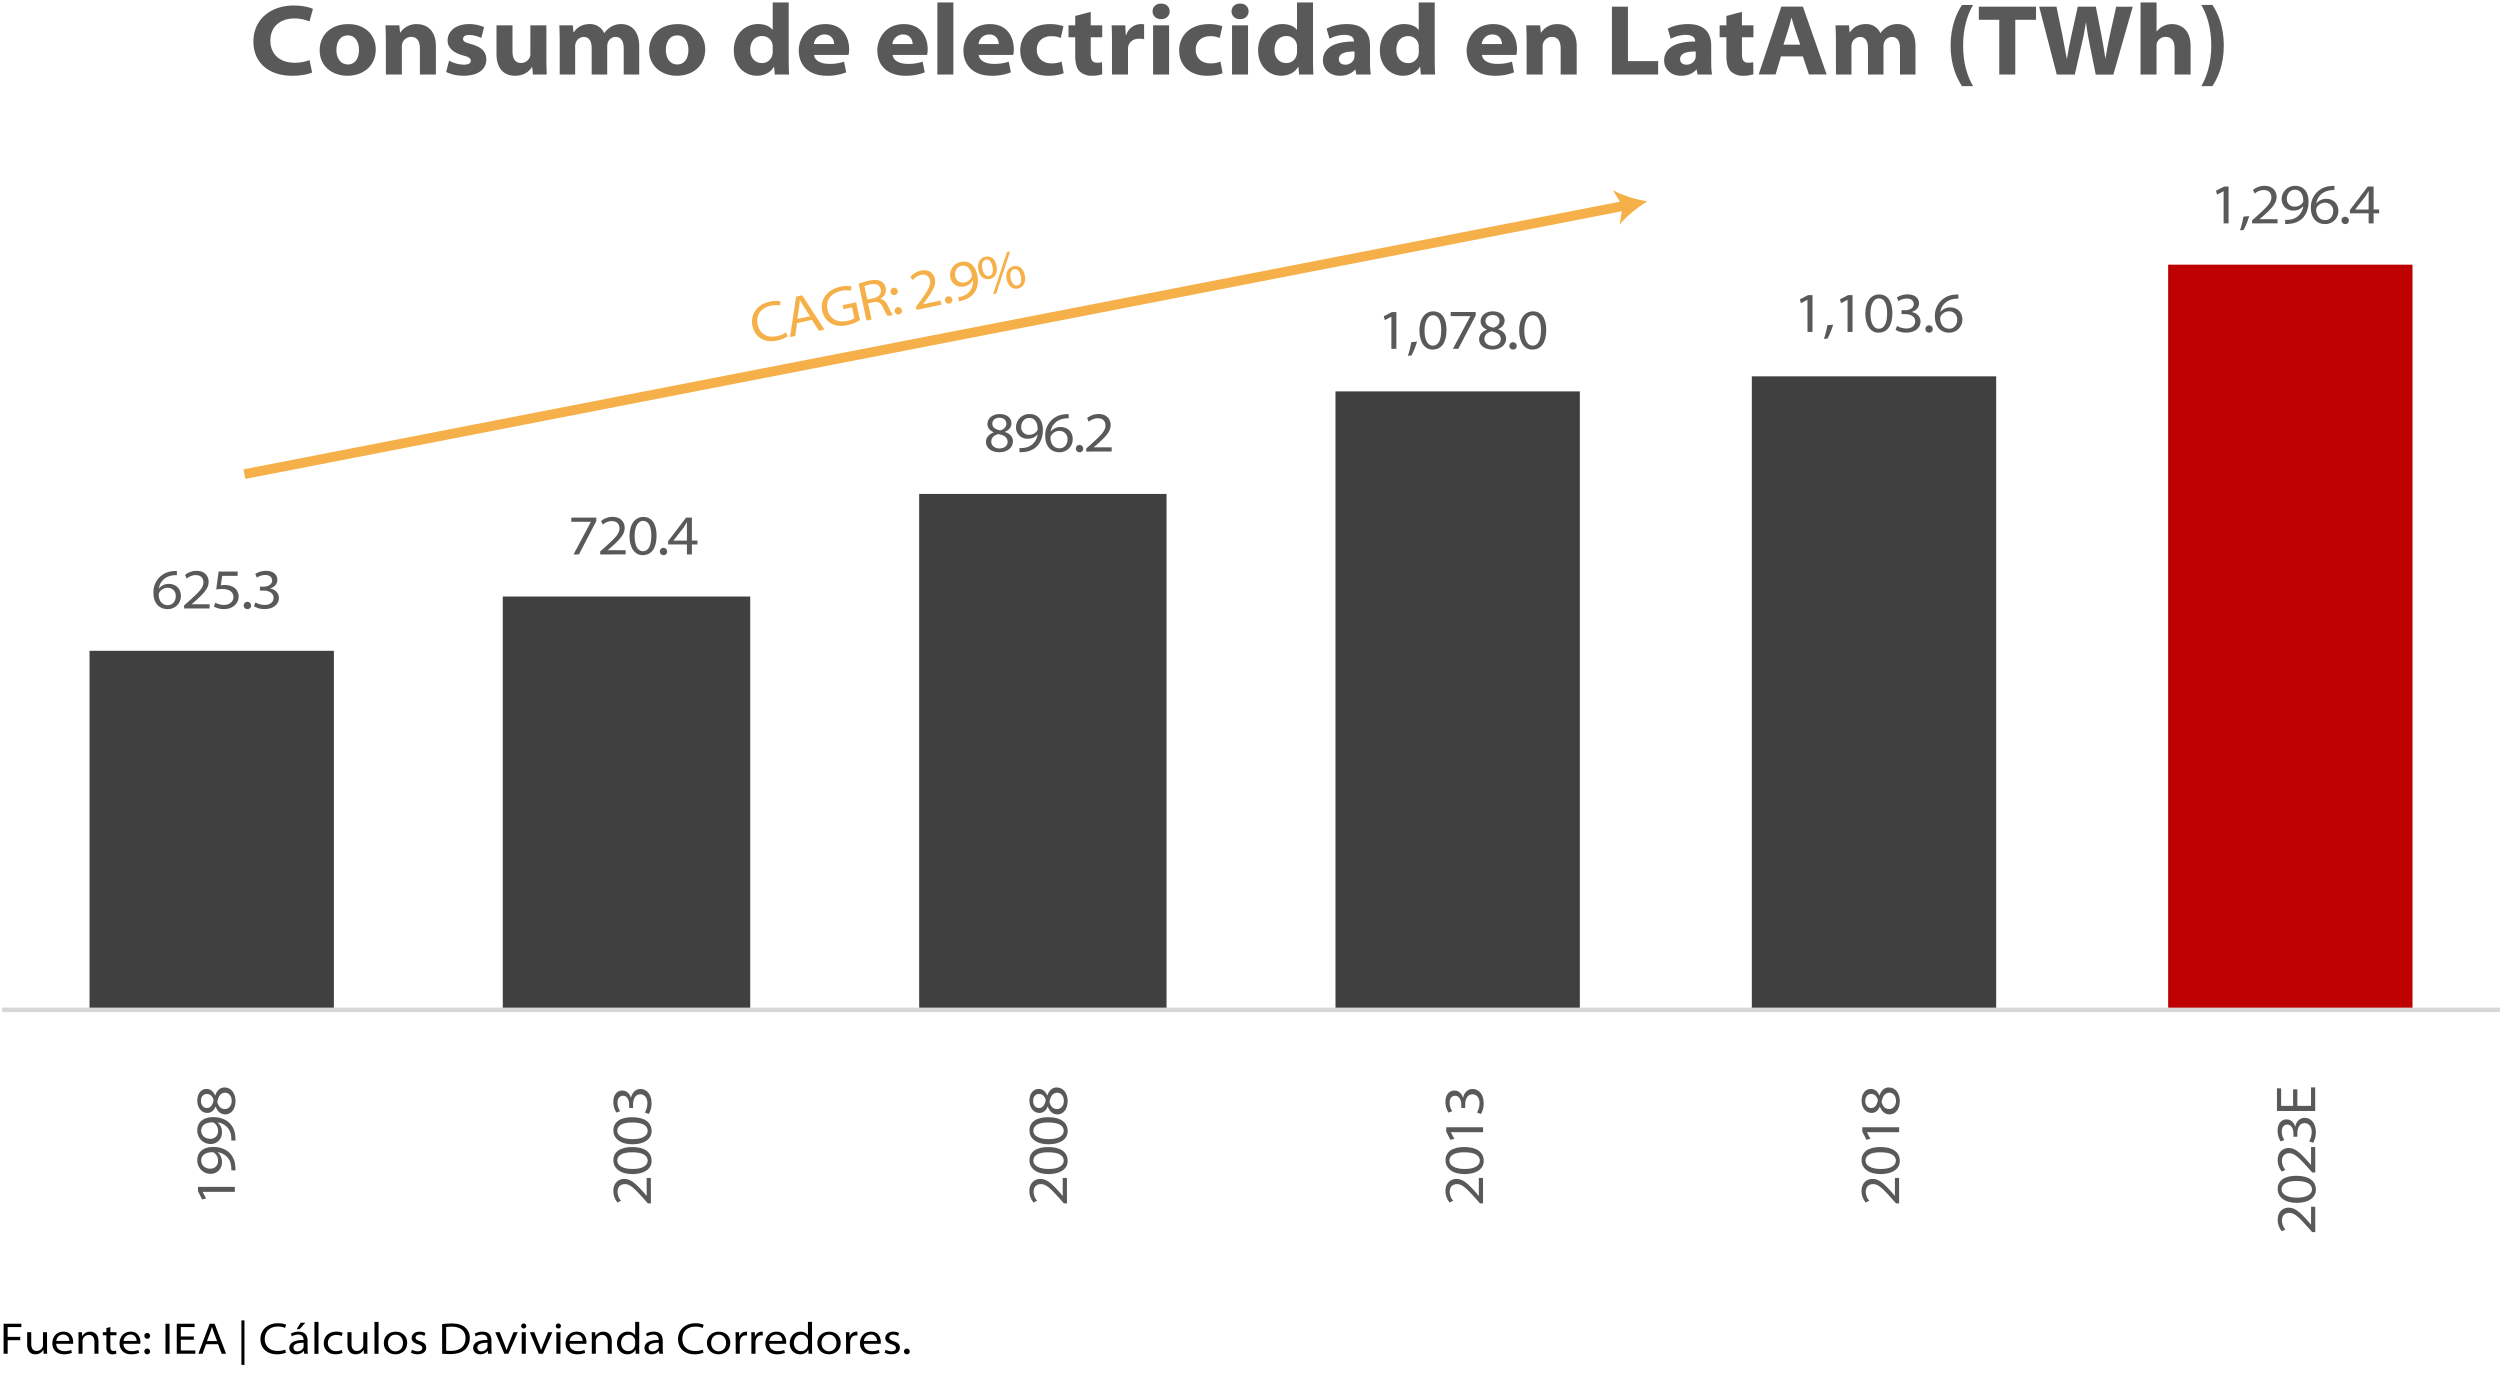 <svg xmlns="http://www.w3.org/2000/svg" xmlns:xlink="http://www.w3.org/1999/xlink" width="1800" height="988.93" viewBox="0 0 1800 988.93"><defs><style>.cls-1,.cls-5,.cls-8{fill:none;}.cls-2{clip-path:url(#clip-path);}.cls-3{fill:#404040;}.cls-4{fill:#be0000;}.cls-5{stroke:#d7d7d7;stroke-linejoin:round;stroke-width:3.26px;}.cls-6{fill:#595959;}.cls-7{fill:#d7d7d7;}.cls-8{stroke:#f6b049;stroke-miterlimit:10;stroke-width:7.02px;}.cls-9{fill:#f6b049;}</style><clipPath id="clip-path"><rect class="cls-1" x="1.47" y="144.95" width="1798.53" height="582.13"/></clipPath></defs><g id="CONSUMO_DE_ELECTRICIDAD_EN_LATAM" data-name="CONSUMO DE ELECTRICIDAD EN LATAM"><g class="cls-2"><rect class="cls-3" x="961.55" y="281.8" width="175.94" height="445.29"/></g><g class="cls-2"><rect class="cls-3" x="1261.31" y="270.94" width="175.94" height="456.15"/></g><g class="cls-2"><rect class="cls-4" x="1561.06" y="190.57" width="175.94" height="536.52"/></g><g class="cls-2"><path class="cls-3" d="M661.8,355.65H839.91V727.09H661.8ZM362,429.5H540.16V727.09H362ZM64.46,468.6H240.4V727.09H64.46Z"/></g><line class="cls-5" x1="1.47" y1="727.09" x2="1800" y2="727.09"/><path class="cls-6" d="M127.4,414.11a16.18,16.18,0,0,0-3,.16c-6,.86-9.4,4.9-10,9.39h.08a8.79,8.79,0,0,1,7-3.26c5.18,0,8.78,3.51,8.78,8.69a9.38,9.38,0,0,1-9.6,9.48c-6,0-10.17-4.33-10.17-11.48a15,15,0,0,1,14-15.84,14.88,14.88,0,0,1,2.82-.16Zm-6.58,21.6c3.47,0,5.72-2.86,5.72-6.37a5.71,5.71,0,0,0-6.08-6.13,6.77,6.77,0,0,0-5.76,3.39,3.33,3.33,0,0,0-.41,1.56c0,4,2.16,7.55,6.49,7.55Z"/><path class="cls-6" d="M132.58,438.08v-2.21l3-2.65c8-7.15,10.82-10.13,10.86-13.8,0-2.62-1.26-5.35-5.71-5.35a10,10,0,0,0-6.25,2.53L133.23,414a12.81,12.81,0,0,1,8.29-3c6.13,0,8.7,4.12,8.7,7.84,0,4.9-3.64,8.57-10,14.25L138,435v.09h12.9v3Z"/><path class="cls-6" d="M171.08,414.64H160l-1,6.74a18.83,18.83,0,0,1,2.54-.17,12.69,12.69,0,0,1,6,1.27,7.58,7.58,0,0,1,4.28,7c0,5.15-4.37,9.07-10.45,9.07a14.51,14.51,0,0,1-7.35-1.8l1-2.82a13.28,13.28,0,0,0,6.37,1.64c3.55,0,6.7-2.29,6.66-5.68,0-3.14-2.25-5.8-8.13-5.8a29,29,0,0,0-4.25.33l1.72-12.9h13.76Z"/><path class="cls-6" d="M178.18,438.57a2.64,2.64,0,1,1,2.57-2.61,2.51,2.51,0,0,1-2.53,2.61Z"/><path class="cls-6" d="M183.9,433.71a13.65,13.65,0,0,0,6.61,1.84c5.19,0,6.49-3.23,6.45-5.11,0-3.79-3.79-5.22-7.35-5.22h-2.45V422.4h2.49c2.86,0,6.29-1.31,6.29-4.41,0-1.92-1.35-4-5.06-4a11.05,11.05,0,0,0-6,1.92l-1.06-2.7a14.4,14.4,0,0,1,7.67-2.2c5.76,0,8.21,3.22,8.21,6.41,0,2.77-1.76,5.1-5.19,6.25v.08c3.56.61,6.29,3.22,6.29,6.78,0,4.2-3.47,8-10.37,8a14.23,14.23,0,0,1-7.59-2Z"/><path class="cls-6" d="M429.34,372.68v2.49L416.8,399.22h-3.88l12.5-23.44v-.08H411.33v-3Z"/><path class="cls-6" d="M432.15,399.22V397l3-2.66c8-7.14,10.83-10.12,10.87-13.8,0-2.61-1.27-5.35-5.72-5.35a10,10,0,0,0-6.25,2.53l-1.26-2.57a12.84,12.84,0,0,1,8.28-3c6.13,0,8.7,4.13,8.7,7.84,0,4.9-3.63,8.58-10,14.25l-2.21,1.84v.08h12.91v3Z"/><path class="cls-6" d="M462.73,399.71c-5.55,0-9.39-4.86-9.51-13.64,0-8.94,4.25-13.88,10-13.88,6,0,9.52,4.94,9.52,13.39,0,8.82-3.47,14.13-10,14.13Zm.21-2.81c4,0,6-4.21,6-11.11,0-6.66-1.88-10.78-6-10.78-3.51,0-6,4.08-6,10.78-.13,7.06,2.36,11.11,5.92,11.11Z"/><path class="cls-6" d="M477.76,399.71a2.63,2.63,0,1,1,2.57-2.61,2.48,2.48,0,0,1-2.57,2.61Z"/><path class="cls-6" d="M494.58,399.22V392H481.06v-2.37L494,372.68h4.17v16.5h4V392h-4v7.22Zm0-10v-9.35c0-1.23,0-2.53.12-3.8l-.16,0c-.82,1.39-1.47,2.49-2.21,3.59l-7.43,9.52v.08Z"/><path class="cls-6" d="M719.85,298.11c5.59,0,8.41,3.22,8.41,6.61,0,2.25-1.15,4.7-4.66,6.17v.16c3.6,1.14,5.72,3.51,5.72,6.7,0,4.82-4.37,7.88-9.8,7.88-5.92,0-9.64-3.23-9.64-7.31,0-3.23,1.92-5.59,5.56-7v-.13c-3.23-1.3-4.5-3.59-4.5-5.92,0-4.2,3.8-7.18,8.87-7.18Zm-.25,24.78c3.68,0,5.88-2.16,5.88-4.69,0-3.27-2.41-4.78-6.53-5.68-3.39.74-5.23,2.74-5.23,5.31-.16,2.61,2.12,5.06,5.84,5.06Zm0-22.13c-3.39,0-5.14,2-5.14,4.29,0,2.61,2.12,4.08,5.63,4.82,2.49-.61,4.49-2.25,4.49-4.78,0-2-1.34-4.33-4.94-4.33Z"/><path class="cls-6" d="M734.05,322.57a14.83,14.83,0,0,0,3.19-.13,10.53,10.53,0,0,0,6.2-2.69,11.43,11.43,0,0,0,3.64-6.94H747a8.6,8.6,0,0,1-7,3.06,8.08,8.08,0,0,1-8.49-8.21,9.59,9.59,0,0,1,9.88-9.55c5.68,0,9.48,4.2,9.48,11.39,0,6-2.21,10.09-5,12.49a14.53,14.53,0,0,1-8.24,3.39,20.19,20.19,0,0,1-3.64.21Zm7-21.65c-3.51,0-5.79,3-5.79,6.54a5.39,5.39,0,0,0,5.63,5.59,6.87,6.87,0,0,0,5.88-2.94,2.39,2.39,0,0,0,.33-1.18c0-4.21-1.72-8-6-8Z"/><path class="cls-6" d="M769.49,301.17a16.18,16.18,0,0,0-3,.16c-6,.86-9.39,4.9-10,9.39h.08a8.79,8.79,0,0,1,7-3.26c5.19,0,8.78,3.51,8.78,8.7a9.37,9.37,0,0,1-9.59,9.47c-6,0-10.17-4.33-10.17-11.48a15,15,0,0,1,14-15.84,15,15,0,0,1,2.82-.16Zm-6.57,21.6c3.47,0,5.71-2.86,5.71-6.37a5.71,5.71,0,0,0-6.08-6.12,6.76,6.76,0,0,0-5.76,3.38,3.45,3.45,0,0,0-.41,1.56c0,4,2.17,7.55,6.5,7.55Z"/><path class="cls-6" d="M777.33,325.63A2.64,2.64,0,1,1,779.9,323a2.51,2.51,0,0,1-2.53,2.61Z"/><path class="cls-6" d="M782.06,325.14v-2.21l3-2.65c8-7.15,10.82-10.13,10.87-13.8,0-2.62-1.27-5.35-5.72-5.35a10,10,0,0,0-6.25,2.53l-1.26-2.57a12.79,12.79,0,0,1,8.29-3c6.12,0,8.69,4.12,8.69,7.84,0,4.9-3.63,8.57-10,14.25L787.49,322v.08H800.4v3Z"/><path class="cls-6" d="M1001.8,228.05h-.08l-4.66,2.45-.73-2.82,5.88-3h3.18V251.2h-3.59Z"/><path class="cls-6" d="M1013.64,256.22a64.49,64.49,0,0,0,2.49-9.88l4.12-.41a48,48,0,0,1-4,10Z"/><path class="cls-6" d="M1031.48,251.69c-5.55,0-9.39-4.86-9.51-13.64,0-8.94,4.24-13.88,10-13.88,6,0,9.51,4.94,9.51,13.39,0,8.82-3.47,14.13-10,14.13Zm.2-2.82c4,0,6-4.2,6-11.1,0-6.66-1.88-10.78-6-10.78-3.51,0-6,4.08-6,10.78-.12,7.06,2.37,11.1,5.92,11.1Z"/><path class="cls-6" d="M1062.51,224.66v2.49l-12.54,24h-3.88l12.5-23.44v-.08H1044.5v-3Z"/><path class="cls-6" d="M1074.92,224.17c5.59,0,8.41,3.23,8.41,6.62,0,2.24-1.14,4.69-4.66,6.16v.16c3.6,1.15,5.72,3.52,5.72,6.7,0,4.82-4.37,7.88-9.8,7.88-5.92,0-9.64-3.22-9.64-7.31,0-3.22,1.92-5.59,5.56-7v-.12c-3.23-1.31-4.49-3.6-4.49-5.92,0-4.21,3.79-7.19,8.86-7.19Zm-.25,24.79c3.68,0,5.88-2.17,5.88-4.7,0-3.27-2.41-4.78-6.53-5.68-3.39.74-5.23,2.74-5.23,5.31-.16,2.62,2.13,5.07,5.84,5.07Zm0-22.14c-3.39,0-5.14,2.05-5.14,4.29,0,2.61,2.12,4.08,5.63,4.82,2.49-.61,4.5-2.25,4.5-4.78,0-2-1.35-4.33-5-4.33Z"/><path class="cls-6" d="M1089.45,251.69a2.64,2.64,0,1,1,2.57-2.61,2.51,2.51,0,0,1-2.53,2.61Z"/><path class="cls-6" d="M1103.29,251.69c-5.55,0-9.39-4.86-9.51-13.64,0-8.94,4.24-13.88,10-13.88,6,0,9.52,4.94,9.52,13.39,0,8.82-3.48,14.13-10,14.13Zm.21-2.82c4,0,6-4.2,6-11.1,0-6.66-1.88-10.78-6-10.78-3.52,0-6,4.08-6,10.78-.12,7.06,2.37,11.1,5.92,11.1Z"/><path class="cls-6" d="M1301.37,215.88h-.08l-4.65,2.45-.74-2.82,5.88-3H1305V239h-3.6Z"/><path class="cls-6" d="M1313.21,244.05a64.49,64.49,0,0,0,2.49-9.88l4.13-.41a48.82,48.82,0,0,1-4,10Z"/><path class="cls-6" d="M1330.24,215.88h-.08l-4.66,2.45-.73-2.82,5.88-3h3.18V239h-3.59Z"/><path class="cls-6" d="M1352.53,239.52c-5.56,0-9.39-4.86-9.52-13.64,0-8.94,4.25-13.88,10-13.88,6,0,9.51,4.94,9.51,13.39,0,8.82-3.47,14.13-10,14.13Zm.2-2.82c4,0,6-4.2,6-11.1,0-6.66-1.88-10.78-6-10.78-3.51,0-6,4.08-6,10.78-.12,7.06,2.37,11.1,5.92,11.1Z"/><path class="cls-6" d="M1365.88,234.66a13.65,13.65,0,0,0,6.61,1.84c5.19,0,6.49-3.23,6.45-5.11,0-3.79-3.79-5.22-7.35-5.22h-2.45v-2.82h2.49c2.86,0,6.29-1.31,6.29-4.41,0-1.92-1.35-4-5.06-4a11.05,11.05,0,0,0-6,1.92l-1.06-2.7a14.4,14.4,0,0,1,7.67-2.2c5.76,0,8.21,3.22,8.21,6.41,0,2.78-1.76,5.1-5.19,6.25v.08c3.56.61,6.29,3.22,6.29,6.78,0,4.2-3.47,8-10.37,8a14.23,14.23,0,0,1-7.59-2Z"/><path class="cls-6" d="M1389,239.52a2.64,2.64,0,1,1,2.58-2.61,2.51,2.51,0,0,1-2.53,2.61Z"/><path class="cls-6" d="M1410.05,215.06a16.22,16.22,0,0,0-3,.16c-6,.86-9.39,4.9-10,9.4h.08a8.77,8.77,0,0,1,7-3.27c5.19,0,8.78,3.51,8.78,8.7a9.37,9.37,0,0,1-9.59,9.47c-6,0-10.17-4.33-10.17-11.47a15,15,0,0,1,14-15.85,15,15,0,0,1,2.82-.16Zm-6.57,21.6c3.47,0,5.71-2.86,5.71-6.37a5.7,5.7,0,0,0-6.08-6.12,6.75,6.75,0,0,0-5.76,3.39,3.44,3.44,0,0,0-.41,1.55c0,4,2.17,7.55,6.5,7.55Z"/><path class="cls-6" d="M1601,137.69h-.08l-4.66,2.45-.73-2.82,5.88-3h3.18v26.54H1601Z"/><path class="cls-6" d="M1612.79,165.86a65.36,65.36,0,0,0,2.49-9.88l4.12-.41a48.59,48.59,0,0,1-4,10Z"/><path class="cls-6" d="M1621.52,160.84v-2.2l3-2.66c8-7.14,10.82-10.12,10.87-13.8,0-2.61-1.27-5.35-5.72-5.35a10,10,0,0,0-6.25,2.53l-1.26-2.57a12.79,12.79,0,0,1,8.29-3c6.12,0,8.69,4.12,8.69,7.84,0,4.9-3.63,8.58-10,14.25l-2.21,1.84v.08h12.91v3Z"/><path class="cls-6" d="M1645.32,158.27a15.37,15.37,0,0,0,3.19-.12,10.66,10.66,0,0,0,6.21-2.7,11.47,11.47,0,0,0,3.63-6.94h-.12a8.58,8.58,0,0,1-6.94,3.06,8.08,8.08,0,0,1-8.5-8.2,9.59,9.59,0,0,1,9.88-9.56c5.68,0,9.48,4.21,9.48,11.39,0,6-2.21,10.09-4.94,12.5a14.66,14.66,0,0,1-8.25,3.39,21,21,0,0,1-3.64.2Zm7-21.64c-3.52,0-5.8,3-5.8,6.53a5.39,5.39,0,0,0,5.63,5.6,6.89,6.89,0,0,0,5.88-2.94,2.36,2.36,0,0,0,.33-1.19c0-4.2-1.72-8-6-8Z"/><path class="cls-6" d="M1680.76,136.87a15.52,15.52,0,0,0-3,.17c-6,.85-9.39,4.9-10,9.39h.08a8.77,8.77,0,0,1,7-3.27c5.19,0,8.78,3.51,8.78,8.7a9.36,9.36,0,0,1-9.59,9.47c-6,0-10.17-4.33-10.17-11.47A15,15,0,0,1,1678,134a14.82,14.82,0,0,1,2.81-.16Zm-6.57,21.6c3.47,0,5.72-2.85,5.72-6.37a5.71,5.71,0,0,0-6.09-6.12,6.76,6.76,0,0,0-5.76,3.39,3.43,3.43,0,0,0-.4,1.55c0,4,2.16,7.55,6.49,7.55Z"/><path class="cls-6" d="M1688.6,161.33a2.64,2.64,0,1,1,2.57-2.61,2.51,2.51,0,0,1-2.53,2.61Z"/><path class="cls-6" d="M1705.42,160.84v-7.23H1691.9v-2.36l12.91-16.95H1709v16.5h4v2.81h-4v7.23Zm0-10v-9.35c0-1.23,0-2.54.12-3.8l-.16,0c-.82,1.39-1.47,2.49-2.21,3.59l-7.43,9.52v.08Z"/><path class="cls-6" d="M145.93,858.15v.08l2.45,4.66-2.82.73-3-5.88v-3.18h26.54v3.59Z"/><path class="cls-6" d="M166.51,842.64a15.37,15.37,0,0,0-.12-3.19,10.6,10.6,0,0,0-2.7-6.2,11.43,11.43,0,0,0-6.94-3.64v.12a8.6,8.6,0,0,1,3.06,6.95,8.08,8.08,0,0,1-8.21,8.49,9.59,9.59,0,0,1-9.55-9.88c0-5.68,4.21-9.48,11.39-9.48,6,0,10.09,2.21,12.5,5a14.6,14.6,0,0,1,3.39,8.24,21,21,0,0,1,.2,3.64Zm-21.64-7c0,3.52,3,5.8,6.53,5.8a5.39,5.39,0,0,0,5.59-5.63,6.87,6.87,0,0,0-2.94-5.88,2.39,2.39,0,0,0-1.18-.33c-4.21,0-8,1.72-8,6Z"/><path class="cls-6" d="M166.51,821.16a15.3,15.3,0,0,0-.12-3.18,10.66,10.66,0,0,0-2.7-6.21,11.42,11.42,0,0,0-6.94-3.63v.12a8.56,8.56,0,0,1,3.06,6.94,8.08,8.08,0,0,1-8.21,8.49,9.59,9.59,0,0,1-9.55-9.88c0-5.67,4.21-9.47,11.39-9.47,6,0,10.09,2.21,12.5,4.94a14.66,14.66,0,0,1,3.39,8.25,20.93,20.93,0,0,1,.2,3.63Zm-21.64-7c0,3.51,3,5.8,6.53,5.8a5.39,5.39,0,0,0,5.59-5.64,6.89,6.89,0,0,0-2.94-5.88,2.4,2.4,0,0,0-1.18-.32c-4.21,0-8,1.71-8,6Z"/><path class="cls-6" d="M142.05,792.42c0-5.59,3.23-8.41,6.61-8.41,2.25,0,4.7,1.14,6.17,4.65H155c1.15-3.59,3.51-5.71,6.7-5.71,4.82,0,7.88,4.37,7.88,9.8,0,5.92-3.23,9.63-7.31,9.63-3.22,0-5.59-1.92-7-5.55h-.12c-1.31,3.23-3.6,4.49-5.92,4.49-4.21,0-7.19-3.79-7.19-8.86Zm2.65.21c0,3.38,2,5.14,4.29,5.14,2.61,0,4.08-2.12,4.82-5.64-.61-2.49-2.25-4.49-4.78-4.49-2,0-4.33,1.35-4.33,4.94Zm22.13,0c0-3.68-2.16-5.88-4.69-5.88-3.27,0-4.78,2.4-5.68,6.53.74,3.39,2.74,5.23,5.31,5.23,2.61.16,5.06-2.13,5.06-5.84Z"/><path class="cls-6" d="M468.66,866.44h-2.21l-2.65-3c-7.15-8-10.13-10.82-13.8-10.86-2.62,0-5.35,1.26-5.35,5.71a9.92,9.92,0,0,0,2.53,6.25l-2.57,1.27a12.83,12.83,0,0,1-3-8.29c0-6.13,4.12-8.7,7.84-8.7,4.89,0,8.57,3.63,14.25,10l1.83,2.21h.08v-12.9h3Z"/><path class="cls-6" d="M469.15,835.86c0,5.55-4.86,9.39-13.64,9.51-8.94,0-13.88-4.24-13.88-10,0-6,4.94-9.51,13.39-9.51,8.82,0,14.13,3.47,14.13,10Zm-2.82-.21c0-4-4.21-6-11.11-6-6.65,0-10.78,1.88-10.78,6,0,3.52,4.09,6,10.78,6,7.07.12,11.11-2.37,11.11-5.92Z"/><path class="cls-6" d="M469.15,814.38c0,5.56-4.86,9.4-13.64,9.52-8.94,0-13.88-4.25-13.88-10,0-6,4.94-9.51,13.39-9.51,8.82,0,14.13,3.47,14.13,10Zm-2.82-.2c0-4-4.21-6-11.11-6-6.65,0-10.78,1.88-10.78,6,0,3.51,4.09,6,10.78,6,7.07.12,11.11-2.37,11.11-5.92Z"/><path class="cls-6" d="M464.29,801a13.75,13.75,0,0,0,1.83-6.62c0-5.18-3.22-6.49-5.1-6.45-3.8,0-5.23,3.8-5.23,7.35v2.45H453v-2.49c0-2.86-1.31-6.29-4.41-6.29-1.92,0-4,1.35-4,5.06a11.12,11.12,0,0,0,1.92,6l-2.7,1.06a14.44,14.44,0,0,1-2.2-7.68c0-5.76,3.22-8.21,6.41-8.21,2.77,0,5.1,1.76,6.24,5.19h.08c.62-3.55,3.23-6.29,6.78-6.29,4.21,0,8,3.47,8,10.37a14.39,14.39,0,0,1-2,7.6Z"/><path class="cls-6" d="M768.23,866.44H766l-2.65-3c-7.15-8-10.13-10.82-13.8-10.86-2.62,0-5.35,1.26-5.35,5.71a10,10,0,0,0,2.53,6.25l-2.57,1.27a12.83,12.83,0,0,1-3-8.29c0-6.13,4.12-8.7,7.84-8.7,4.9,0,8.57,3.63,14.25,10l1.84,2.21h.08v-12.9h3Z"/><path class="cls-6" d="M768.72,835.86c0,5.55-4.86,9.39-13.64,9.51-8.94,0-13.88-4.24-13.88-10,0-6,4.94-9.51,13.39-9.51,8.82,0,14.13,3.47,14.13,10Zm-2.82-.21c0-4-4.2-6-11.11-6-6.65,0-10.78,1.88-10.78,6,0,3.52,4.09,6,10.78,6,7.07.12,11.11-2.37,11.11-5.92Z"/><path class="cls-6" d="M768.72,814.38c0,5.56-4.86,9.4-13.64,9.52-8.94,0-13.88-4.25-13.88-10,0-6,4.94-9.51,13.39-9.51,8.82,0,14.13,3.47,14.13,10Zm-2.82-.2c0-4-4.2-6-11.11-6-6.65,0-10.78,1.88-10.78,6,0,3.51,4.09,6,10.78,6,7.07.12,11.11-2.37,11.11-5.92Z"/><path class="cls-6" d="M741.2,792.42c0-5.59,3.22-8.41,6.61-8.41,2.25,0,4.7,1.14,6.17,4.65h.16c1.14-3.59,3.51-5.71,6.7-5.71,4.82,0,7.88,4.37,7.88,9.8,0,5.92-3.23,9.63-7.31,9.63-3.23,0-5.59-1.92-7-5.55h-.13c-1.3,3.23-3.59,4.49-5.92,4.49-4.2,0-7.18-3.79-7.18-8.86Zm2.65.21c0,3.38,2,5.14,4.29,5.14,2.61,0,4.08-2.12,4.82-5.64-.62-2.49-2.25-4.49-4.78-4.49-2,0-4.33,1.35-4.33,4.94Zm22.13,0c0-3.68-2.16-5.88-4.69-5.88-3.27,0-4.78,2.4-5.68,6.53.74,3.39,2.74,5.23,5.31,5.23,2.61.16,5.06-2.13,5.06-5.84Z"/><path class="cls-6" d="M1067.8,866.44h-2.2l-2.66-3c-7.14-8-10.12-10.82-13.8-10.86-2.61,0-5.35,1.26-5.35,5.71a10,10,0,0,0,2.53,6.25l-2.57,1.27a12.89,12.89,0,0,1-3-8.29c0-6.13,4.13-8.7,7.84-8.7,4.9,0,8.58,3.63,14.25,10l1.84,2.21h.08v-12.9h3Z"/><path class="cls-6" d="M1068.29,835.86c0,5.55-4.86,9.39-13.64,9.51-8.94,0-13.88-4.24-13.88-10,0-6,4.94-9.51,13.39-9.51,8.82,0,14.13,3.47,14.13,10Zm-2.81-.21c0-4-4.21-6-11.11-6-6.66,0-10.78,1.88-10.78,6,0,3.52,4.08,6,10.78,6,7.06.12,11.11-2.37,11.11-5.92Z"/><path class="cls-6" d="M1044.65,815.2v.08l2.45,4.66-2.82.73-3-5.88v-3.18h26.54v3.59Z"/><path class="cls-6" d="M1063.43,801a13.62,13.62,0,0,0,1.84-6.62c0-5.18-3.22-6.49-5.1-6.45-3.8,0-5.23,3.8-5.23,7.35v2.45h-2.82v-2.49c0-2.86-1.3-6.29-4.41-6.29-1.92,0-4,1.35-4,5.06a11.12,11.12,0,0,0,1.92,6l-2.69,1.06a14.35,14.35,0,0,1-2.21-7.68c0-5.76,3.23-8.21,6.41-8.21,2.78,0,5.11,1.76,6.25,5.19h.08c.61-3.55,3.23-6.29,6.78-6.29,4.21,0,8,3.47,8,10.37a14.3,14.3,0,0,1-2,7.6Z"/><path class="cls-6" d="M1367.37,866.44h-2.2l-2.66-3c-7.14-8-10.12-10.82-13.8-10.86-2.61,0-5.35,1.26-5.35,5.71a10,10,0,0,0,2.53,6.25l-2.57,1.27a12.83,12.83,0,0,1-3-8.29c0-6.13,4.12-8.7,7.84-8.7,4.9,0,8.58,3.63,14.25,10l1.84,2.21h.08v-12.9h3Z"/><path class="cls-6" d="M1367.86,835.86c0,5.55-4.86,9.39-13.64,9.51-8.94,0-13.88-4.24-13.88-10,0-6,4.94-9.51,13.39-9.51,8.82,0,14.13,3.47,14.13,10Zm-2.82-.21c0-4-4.2-6-11.1-6-6.66,0-10.78,1.88-10.78,6,0,3.52,4.08,6,10.78,6,7.06.12,11.1-2.37,11.1-5.92Z"/><path class="cls-6" d="M1344.22,815.2v.08l2.45,4.66-2.82.73-3-5.88v-3.18h26.54v3.59Z"/><path class="cls-6" d="M1340.34,792.42c0-5.59,3.23-8.41,6.62-8.41,2.24,0,4.69,1.14,6.16,4.65h.16c1.15-3.59,3.52-5.71,6.7-5.71,4.82,0,7.88,4.37,7.88,9.8,0,5.92-3.22,9.63-7.31,9.63-3.22,0-5.59-1.92-7-5.55h-.12c-1.31,3.23-3.6,4.49-5.92,4.49-4.21,0-7.19-3.79-7.19-8.86Zm2.65.21c0,3.38,2,5.14,4.29,5.14,2.61,0,4.08-2.12,4.82-5.64-.61-2.49-2.25-4.49-4.78-4.49-2,0-4.33,1.35-4.33,4.94Zm22.14,0c0-3.68-2.17-5.88-4.7-5.88-3.27,0-4.78,2.4-5.68,6.53.74,3.39,2.74,5.23,5.31,5.23,2.62.16,5.07-2.13,5.07-5.84Z"/><path class="cls-6" d="M1667,887.14h-2.21l-2.65-3c-7.15-8-10.13-10.82-13.8-10.86-2.61,0-5.35,1.26-5.35,5.71a10,10,0,0,0,2.53,6.25l-2.57,1.27a12.83,12.83,0,0,1-3-8.29c0-6.13,4.12-8.7,7.84-8.7,4.9,0,8.57,3.63,14.25,10l1.84,2.21h.08v-12.9h3Z"/><path class="cls-6" d="M1667.44,856.56c0,5.55-4.86,9.39-13.64,9.51-8.94,0-13.88-4.24-13.88-10,0-6,4.94-9.51,13.39-9.51,8.82,0,14.13,3.47,14.13,10Zm-2.82-.2c0-4.05-4.2-6.05-11.1-6.05-6.66,0-10.78,1.88-10.78,6,0,3.51,4.08,6,10.78,6,7.06.12,11.1-2.37,11.1-5.92Z"/><path class="cls-6" d="M1667,844.19h-2.21l-2.65-3c-7.15-8-10.13-10.82-13.8-10.86-2.61,0-5.35,1.26-5.35,5.72a10,10,0,0,0,2.53,6.24l-2.57,1.27a12.79,12.79,0,0,1-3-8.29c0-6.13,4.12-8.7,7.84-8.7,4.9,0,8.57,3.64,14.25,10l1.84,2.2h.08v-12.9h3Z"/><path class="cls-6" d="M1662.58,821.74a13.74,13.74,0,0,0,1.84-6.62c0-5.18-3.23-6.49-5.11-6.45-3.79,0-5.22,3.8-5.22,7.35v2.45h-2.82V816c0-2.86-1.31-6.29-4.41-6.29-1.92,0-4,1.35-4,5.07a11.11,11.11,0,0,0,1.92,6l-2.7,1.06a14.41,14.41,0,0,1-2.2-7.68c0-5.76,3.22-8.21,6.41-8.21,2.78,0,5.1,1.76,6.25,5.19h.08c.61-3.55,3.22-6.29,6.78-6.29,4.2,0,8,3.47,8,10.37a14.3,14.3,0,0,1-2,7.6Z"/><path class="cls-6" d="M1654.09,784.3v11.92h9.84V782.91h3v17h-27.52V783.6h3v12.62h8.62V784.3Z"/><path class="cls-6" d="M224.72,52.16c-2.17,1.09-7.46,2.39-14.21,2.39-18.42,0-28.06-10.66-28.06-24.58,0-16.1,12.55-26,29-26,6.6,0,11.61,1.31,13.85,2.47l-2.46,9A28,28,0,0,0,212,13.29c-9.86,0-17.33,5.51-17.33,16,0,9.2,6.24,15.88,17.4,15.88a30.37,30.37,0,0,0,10.81-1.89Z"/><path class="cls-6" d="M250.1,54.55c-10.94,0-19.94-6.89-19.94-18.27,0-11,7.84-18.93,20.74-18.93,11.68,0,19.65,7.62,19.65,18.2,0,12.33-9.5,19-20.37,19Zm.37-8.12c4.71,0,8-3.77,8-10.51,0-5.37-2.4-10.44-8-10.44-5.88,0-8.27,5.14-8.27,10.51,0,6,3.12,10.44,8.19,10.44Z"/><path class="cls-6" d="M277.81,29.75c0-4.56-.15-8.41-.29-11.53h10l.51,5.15h.29a13.72,13.72,0,0,1,11.75-6c7.39,0,13.77,4.65,13.77,15.88V53.68H302.32V34.9c0-5.15-2-8.34-6.31-8.34a6.71,6.71,0,0,0-6.31,4.5,6.94,6.94,0,0,0-.36,2.54V53.68H277.81Z"/><path class="cls-6" d="M323.35,43.68a23.92,23.92,0,0,0,10.44,2.9c3.69,0,5.14-1.09,5.14-2.83s-1.16-2.68-5.65-3.85c-7.83-2.17-11.09-6.3-11-10.73,0-6.74,5.94-11.82,15.37-11.82a26.7,26.7,0,0,1,10.88,2.18l-2,7.83a20.74,20.74,0,0,0-8.63-2.17c-2.83,0-4.5.94-4.5,2.82s1.6,2.61,6.38,3.92c7.18,2.1,10.3,5.44,10.37,11,0,6.38-5.14,11.6-16.31,11.6a29.16,29.16,0,0,1-12.62-2.68Z"/><path class="cls-6" d="M393.39,42.15c0,4.86.15,8.7.29,11.53h-10l-.5-5.44H383c-1.31,2.18-4.79,6.31-12.11,6.31s-13.41-4.35-13.41-15.66V18.22H369V36.86c0,5.37,1.88,8.48,6.23,8.48A6.77,6.77,0,0,0,381.5,41a5.14,5.14,0,0,0,.36-2.1V18.22h11.53Z"/><path class="cls-6" d="M403,29.75c0-4.56-.15-8.41-.29-11.53h9.71l.44,5h.29c1.38-2.1,4.57-5.88,11.45-5.88a10.91,10.91,0,0,1,10.37,6.46h.15A16.27,16.27,0,0,1,440,19.24a13.93,13.93,0,0,1,7.32-1.89c7,0,12.91,4.72,12.91,16v20.3H449.08V35c0-5.51-2-8.41-5.87-8.41a6,6,0,0,0-5.58,4.06,10.05,10.05,0,0,0-.44,2.9V53.68H426V34.61c0-5.15-2-8-5.72-8a6.21,6.21,0,0,0-5.73,4.21,8,8,0,0,0-.44,2.83V53.68H403Z"/><path class="cls-6" d="M487.3,54.55c-10.95,0-19.94-6.89-19.94-18.27,0-11,7.83-18.93,20.74-18.93,11.67,0,19.65,7.62,19.65,18.2,0,12.33-9.5,19-20.38,19Zm.36-8.12c4.72,0,8-3.77,8-10.51,0-5.37-2.39-10.44-8-10.44-5.87,0-8.26,5.14-8.26,10.51,0,6,3.11,10.44,8.19,10.44Z"/><path class="cls-6" d="M567.86,1.76V43c0,4.28.15,8.56.29,10.66h-10.3l-.5-5.58h-.15c-2.54,4.42-7.32,6.45-12.32,6.45-8.63,0-16.54-6.81-16.54-18.2-.07-11.74,8.12-19,17.41-19,4.78,0,8.62,1.6,10.44,4.14h.14V1.76Zm-11.53,32a9.24,9.24,0,0,0-.14-2,7.48,7.48,0,0,0-7.4-5.8c-5.66,0-8.63,4.35-8.63,9.86,0,5.73,3.34,9.58,8.56,9.58a7.5,7.5,0,0,0,7.39-6,9.66,9.66,0,0,0,.22-2.54Z"/><path class="cls-6" d="M586.14,39.54c.36,4.28,5.36,6.46,10.8,6.46a32.13,32.13,0,0,0,10.8-1.6l1.53,7.69a36.56,36.56,0,0,1-13.93,2.46c-12.76,0-20.23-7.25-20.23-18.27,0-8,5.44-18.93,19.15-18.93,12.83,0,17.11,9.94,17.11,18.06a17.57,17.57,0,0,1-.44,4.13Zm14.43-7.83c0-2-1.16-6.89-6.89-6.89A7.62,7.62,0,0,0,586,31.71Z"/><path class="cls-6" d="M642.7,39.54c.36,4.28,5.36,6.46,10.8,6.46a32.13,32.13,0,0,0,10.8-1.6l1.53,7.69a36.56,36.56,0,0,1-13.93,2.46c-12.76,0-20.23-7.25-20.23-18.27,0-8,5.44-18.93,19.15-18.93,12.83,0,17.11,9.94,17.11,18.06a17.57,17.57,0,0,1-.44,4.13Zm14.43-7.83c0-2-1.16-6.89-6.89-6.89a7.62,7.62,0,0,0-7.69,6.89Z"/><path class="cls-6" d="M674.89,1.76h11.53V53.68H674.89Z"/><path class="cls-6" d="M704.69,39.54c.37,4.28,5.37,6.46,10.81,6.46a32.17,32.17,0,0,0,10.8-1.6l1.53,7.69a36.63,36.63,0,0,1-13.93,2.46c-12.76,0-20.23-7.25-20.23-18.27,0-8,5.44-18.93,19.15-18.93,12.83,0,17.11,9.94,17.11,18.06a17.57,17.57,0,0,1-.44,4.13Zm14.43-7.83c0-2-1.16-6.89-6.88-6.89a7.62,7.62,0,0,0-7.69,6.89Z"/><path class="cls-6" d="M765.82,52.67c-2.32,1.08-6.52,1.88-11.16,1.88-12.33,0-20.09-7.25-20.09-18.27,0-10.15,7.32-18.93,21.61-18.93a29.19,29.19,0,0,1,9.5,1.53l-1.89,8.48a16.14,16.14,0,0,0-7-1.3c-6.24,0-10.37,4.06-10.3,9.71,0,6.6,4.93,9.86,10.59,9.86a18.23,18.23,0,0,0,7.25-1.3Z"/><path class="cls-6" d="M785.33,8.51v9.71h8.27v8.63h-8.27V38.53c0,4.35.87,6.6,4.57,6.6a11.52,11.52,0,0,0,3.55-.37l.15,8.7A23.62,23.62,0,0,1,786,54.55a12.38,12.38,0,0,1-8.84-3.33q-3-3.37-3-10.66V26.85h-4.86V18.22h4.86V11.48Z"/><path class="cls-6" d="M800.63,30.26c0-5.8-.07-9.06-.29-12h9.86l.36,7h.29a11.16,11.16,0,0,1,10.45-7.91,9.06,9.06,0,0,1,2.46.22V28.23a14,14,0,0,0-3.33-.36c-4.72,0-7.47,2.39-8.13,5.8a10.25,10.25,0,0,0-.14,2.1V53.68H800.63Z"/><path class="cls-6" d="M835.94,13.8c-3.77,0-6.09-2.54-6.09-5.58,0-3.19,2.32-5.66,6.17-5.66s6.09,2.47,6.16,5.66c0,3-2.32,5.58-6.16,5.58Zm-5.72,39.88V18.22h11.53V53.68Z"/><path class="cls-6" d="M880.25,52.67c-2.32,1.08-6.53,1.88-11.17,1.88C856.76,54.55,849,47.3,849,36.28c0-10.15,7.32-18.93,21.6-18.93a29.15,29.15,0,0,1,9.5,1.53l-1.88,8.48a16.16,16.16,0,0,0-7-1.3c-6.23,0-10.36,4.06-10.29,9.71,0,6.6,4.93,9.86,10.58,9.86a18.28,18.28,0,0,0,7.26-1.3Z"/><path class="cls-6" d="M892.79,13.8c-3.77,0-6.09-2.54-6.09-5.58,0-3.19,2.32-5.66,6.17-5.66S899,5,899,8.22c0,3-2.32,5.58-6.16,5.58Zm-5.72,39.88V18.22h11.52V53.68Z"/><path class="cls-6" d="M945.36,1.76V43c0,4.28.15,8.56.29,10.66H935.36l-.51-5.58h-.14c-2.54,4.42-7.33,6.45-12.33,6.45-8.63,0-16.53-6.81-16.53-18.2-.08-11.74,8.12-19,17.4-19,4.78,0,8.63,1.6,10.44,4.14h.15V1.76Zm-11.52,32a8.64,8.64,0,0,0-.15-2,7.46,7.46,0,0,0-7.4-5.8c-5.65,0-8.62,4.35-8.62,9.86,0,5.73,3.33,9.58,8.55,9.58a7.51,7.51,0,0,0,7.4-6,9.66,9.66,0,0,0,.22-2.54Z"/><path class="cls-6" d="M986.41,44.91a53.87,53.87,0,0,0,.58,8.77H976.55l-.66-3.55h-.29c-2.46,2.9-6.38,4.42-11,4.42-7.75,0-12.1-5.44-12.1-10.87,0-9.21,8.26-13.78,22.33-13.78v-.36c0-1.53-.8-4.43-7-4.43a23,23,0,0,0-10.58,2.83l-2.1-7.25c2.61-1.52,7.68-3.34,14.64-3.34,12.18,0,16.61,6.75,16.61,15.45Zm-11.17-7.83C968.5,37,964,38.53,964,42.52c0,2.61,1.81,4.06,4.72,4.06a6.71,6.71,0,0,0,6.3-4.43,8.23,8.23,0,0,0,.22-2Z"/><path class="cls-6" d="M1033,1.76V43c0,4.28.15,8.56.29,10.66H1023l-.51-5.58h-.15c-2.53,4.42-7.32,6.45-12.32,6.45-8.63,0-16.53-6.81-16.53-18.2-.08-11.74,8.12-19,17.4-19,4.78,0,8.63,1.6,10.44,4.14h.14V1.76Zm-11.53,32a9.24,9.24,0,0,0-.14-2A7.47,7.47,0,0,0,1014,26c-5.65,0-8.62,4.35-8.62,9.86,0,5.73,3.33,9.58,8.55,9.58a7.52,7.52,0,0,0,7.4-6,10.11,10.11,0,0,0,.21-2.54Z"/><path class="cls-6" d="M1067,39.54c.36,4.28,5.37,6.46,10.8,6.46a32.19,32.19,0,0,0,10.81-1.6l1.52,7.69a36.54,36.54,0,0,1-13.92,2.46c-12.76,0-20.23-7.25-20.23-18.27,0-8,5.44-18.93,19.14-18.93,12.84,0,17.11,9.94,17.11,18.06a17.68,17.68,0,0,1-.43,4.13Zm14.43-7.83c0-2-1.16-6.89-6.89-6.89a7.61,7.61,0,0,0-7.68,6.89Z"/><path class="cls-6" d="M1099.17,29.75c0-4.56-.15-8.41-.29-11.53h10l.51,5.15h.29a13.72,13.72,0,0,1,11.75-6c7.39,0,13.78,4.65,13.78,15.88V53.68h-11.53V34.9c0-5.15-2-8.34-6.31-8.34a6.71,6.71,0,0,0-6.31,4.5,6.94,6.94,0,0,0-.36,2.54V53.68h-11.53Z"/><path class="cls-6" d="M1160.59,4.81h11.53V44h21.75v9.64h-33.28Z"/><path class="cls-6" d="M1232.08,44.91a53.87,53.87,0,0,0,.58,8.77h-10.44l-.65-3.55h-.29c-2.47,2.9-6.38,4.42-11,4.42-7.76,0-12.11-5.44-12.11-10.87,0-9.21,8.27-13.78,22.33-13.78v-.36c0-1.53-.79-4.43-7-4.43a23.06,23.06,0,0,0-10.59,2.83l-2.1-7.25c2.61-1.52,7.69-3.34,14.65-3.34,12.18,0,16.6,6.75,16.6,15.45Zm-11.16-7.83c-6.75-.08-11.24,1.45-11.24,5.44,0,2.61,1.81,4.06,4.71,4.06a6.72,6.72,0,0,0,6.31-4.43,8.78,8.78,0,0,0,.22-2Z"/><path class="cls-6" d="M1254.2,8.51v9.71h8.27v8.63h-8.27V38.53c0,4.35.87,6.6,4.57,6.6a11.52,11.52,0,0,0,3.55-.37l.15,8.7a23.62,23.62,0,0,1-7.62,1.09,12.38,12.38,0,0,1-8.84-3.33q-3-3.37-3-10.66V26.85h-4.86V18.22H1243V11.48Z"/><path class="cls-6" d="M1282.26,40.63l-3.84,13h-12.18l16.31-48.87h15.52l17.11,48.87h-12.76l-4.35-13Zm13.93-8.48-3.56-10.44c-.94-2.83-1.88-6.1-2.68-8.85h-.15c-.79,2.75-1.52,6-2.39,8.85l-3.33,10.44Z"/><path class="cls-6" d="M1321.86,29.75c0-4.56-.15-8.41-.29-11.53h9.71l.44,5h.29c1.37-2.1,4.57-5.88,11.45-5.88a10.91,10.91,0,0,1,10.37,6.46h.15a16.27,16.27,0,0,1,4.93-4.57,13.93,13.93,0,0,1,7.32-1.89c7,0,12.91,4.72,12.91,16v20.3H1368V35c0-5.51-2-8.41-5.87-8.41a6,6,0,0,0-5.58,4.06,10.05,10.05,0,0,0-.44,2.9V53.68h-11.17V34.61c0-5.15-2-8-5.72-8a6.21,6.21,0,0,0-5.73,4.21,7.76,7.76,0,0,0-.44,2.83V53.68h-11.16Z"/><path class="cls-6" d="M1420.62,3.58c-4,6.74-7.18,16.53-7.18,29.29s3.19,22.41,7.18,29.15h-8c-3.77-5.73-8.19-15.23-8.19-29.15s4.42-23.56,8.19-29.29Z"/><path class="cls-6" d="M1439.47,14.24h-14.72V4.81h41.19v9.43H1451V53.68h-11.53Z"/><path class="cls-6" d="M1480.88,53.68,1468.19,4.81h12.47l4.21,20.3c1.16,5.95,2.32,12.55,3.19,17.12h.14c.8-5.08,2-11.1,3.34-17.26L1496,4.81h13l4.14,21.1c1.08,5.73,1.95,10.88,2.68,16h.14c.8-5.15,2-10.95,3.19-16.89l4.5-20.16h11.89l-13.92,48.87h-12.69l-4.57-22.77c-1-4.93-1.81-9.28-2.39-14.64h-.15C1501,21.63,1500.24,26,1499,31l-5.15,22.69Z"/><path class="cls-6" d="M1541.21,1.76h11.53V22.65h.14a12.48,12.48,0,0,1,4.79-3.85,13,13,0,0,1,6-1.45c7.25,0,13.56,4.65,13.56,15.88V53.68h-11.53V34.9c0-5.15-2-8.34-6.45-8.34a6.55,6.55,0,0,0-6.17,4.06,5.1,5.1,0,0,0-.36,2.32V53.68h-11.53Z"/><path class="cls-6" d="M1584.94,62c4-6.74,7.18-16.53,7.18-29.22s-3.2-22.48-7.18-29.22h8c3.77,5.65,8.2,15.15,8.2,29.22s-4.43,23.49-8.2,29.22Z"/><path d="M2.6,953.1H15.36v2.37H5.52v7.09h9.07v2.37H5.52v9.78H2.6Z"/><path d="M33.87,970.45c0,1.6,0,3,.13,4.26H31.4l-.16-2.82h-.06a6.4,6.4,0,0,1-5.74,3.21c-2.35,0-5.87-1.12-5.87-7.09v-8.82h2.92v8.31c0,3.11,1.09,5.19,3.94,5.19a4.71,4.71,0,0,0,4.23-2.76,4.13,4.13,0,0,0,.29-1.47v-9.27h2.92Z"/><path d="M40.51,967.56c.07,3.5,2.66,5.26,5.87,5.26a11.81,11.81,0,0,0,4.88-.87l.51,2.09A14.74,14.74,0,0,1,46,975.1c-5.13,0-8.31-3.21-8.31-7.86s3-8.44,8-8.44c5.68,0,7,4.82,7,7.48a4.2,4.2,0,0,1-.13,1.28Zm9.4-2.08a4.26,4.26,0,0,0-4.43-4.62,5,5,0,0,0-4.94,4.62Z"/><path d="M56.55,963.46c0-1.58,0-3-.13-4.27H59l.16,2.76h.1a6.36,6.36,0,0,1,5.64-3.15c2.12,0,6,1.19,6,7v8.88H68v-8.62c0-2.73-1.15-4.91-4.07-4.91a4.63,4.63,0,0,0-4.27,3,4.47,4.47,0,0,0-.22,1.29v9.23H56.55Z"/><path d="M79.45,955.44v3.75h4.4v2.21h-4.4v8.12c0,1.89.52,3.17,2.31,3.17a6.19,6.19,0,0,0,1.83-.22l.16,2.18a7.37,7.37,0,0,1-2.76.45,4.16,4.16,0,0,1-3.24-1.28,6.07,6.07,0,0,1-1.15-4.11V961.4H74v-2.21H76.6v-3Z"/><path d="M88.92,967.56c.06,3.5,2.66,5.26,5.87,5.26a11.75,11.75,0,0,0,4.87-.87l.51,2.09a14.66,14.66,0,0,1-5.77,1.06c-5.13,0-8.31-3.21-8.31-7.86s3-8.44,8-8.44c5.68,0,7,4.82,7,7.48a4.54,4.54,0,0,1-.13,1.28Zm9.39-2.08a4.24,4.24,0,0,0-4.42-4.62A5,5,0,0,0,89,965.48Z"/><path d="M106.05,963.9a2.07,2.07,0,1,1,2-2,2,2,0,0,1-2,2Zm0,11.2a2.07,2.07,0,1,1,2-2.05,2,2,0,0,1-2,2.05Z"/><path d="M122.08,953.1v21.61h-2.92V953.1Z"/><path d="M139.56,964.61H130.2v7.73h10.45v2.37H127.28V953.1h12.83v2.37H130.2v6.77h9.36Z"/><path d="M148.32,967.82l-2.5,6.89h-3l8.15-21.61h3.56l8.24,21.61h-3.17l-2.6-6.89Zm8-2.25-2.47-6.48c-.52-1.38-.87-2.5-1.22-3.62h-.07c-.32,1.15-.64,2.28-1.12,3.59L149,965.57Z"/><path d="M176,950.66v32.07h-2.18V950.66Z"/><path d="M205.9,973.91a16.26,16.26,0,0,1-6.58,1.19c-6.7,0-11.8-4-11.8-11,0-6.19,4.71-11.35,12.51-11.35A13.8,13.8,0,0,1,206,953.8l-.74,2.31a12.2,12.2,0,0,0-5.06-1c-6,0-9.56,3.56-9.56,8.95,0,4.85,3.24,8.63,9.33,8.63a13.16,13.16,0,0,0,5.36-1Z"/><path d="M221.45,970.93a22.82,22.82,0,0,0,.26,3.78h-2.66l-.26-2.05h-.09a6.71,6.71,0,0,1-5.3,2.44c-3.49,0-5.1-2.38-5.1-4.46,0-3.72,3.4-5.9,10.24-5.84v-.29c0-1-.29-3.62-3.89-3.59a8.5,8.5,0,0,0-4.52,1.28l-.7-1.92a10.64,10.64,0,0,1,5.64-1.48c5.29,0,6.38,3.66,6.38,6.64Zm-2.85-4.11c-3.66-.09-7.31.55-7.31,3.43a2.61,2.61,0,0,0,2.88,2.7,4.48,4.48,0,0,0,4.27-2.7,2.13,2.13,0,0,0,.16-.89Zm1.22-14.46L215.71,957H213.6l2.92-4.68Z"/><path d="M226.4,951.75h2.91v23H226.4Z"/><path d="M246.63,974.1a12.87,12.87,0,0,1-5.06,1c-5.14,0-8.44-3.34-8.44-8,0-4.87,3.59-8.34,9.08-8.34a10.76,10.76,0,0,1,4.49.93L246,962a8.11,8.11,0,0,0-3.82-.84c-3.88,0-6.1,2.57-6.1,5.84a5.65,5.65,0,0,0,6,5.81,9.48,9.48,0,0,0,4-.87Z"/><path d="M264.5,970.45c0,1.6,0,3,.13,4.26H262l-.16-2.82h-.06a6.4,6.4,0,0,1-5.74,3.21c-2.35,0-5.87-1.12-5.87-7.09v-8.82h2.91v8.31c0,3.11,1.1,5.19,3.95,5.19a4.71,4.71,0,0,0,4.23-2.76,4.13,4.13,0,0,0,.29-1.47v-9.27h2.92Z"/><path d="M269.63,951.75h2.92v23h-2.92Z"/><path d="M284.61,975.1c-4.68,0-8.27-3.24-8.27-8,0-5.07,3.72-8.31,8.53-8.31,5,0,8.31,3.44,8.31,8,0,5.68-4.4,8.34-8.53,8.34Zm.1-2.15c2.92,0,5.45-2.18,5.45-6.06,0-2.73-1.6-5.94-5.35-5.94s-5.46,2.92-5.46,6c0,3.72,2.44,6,5.33,6Z"/><path d="M296.61,971.76a8.84,8.84,0,0,0,4.17,1.19c2.28,0,3.24-1.06,3.24-2.34s-1-2.09-3.18-2.76c-3.07-.93-4.45-2.5-4.45-4.39,0-2.51,2.08-4.66,5.74-4.66a8.11,8.11,0,0,1,4.13,1l-.7,2.12a6.91,6.91,0,0,0-3.56-1c-1.8,0-2.76,1-2.76,2.18s1.09,1.93,3.27,2.63c3,1,4.36,2.28,4.36,4.66,0,2.63-2.14,4.68-6.19,4.68a10,10,0,0,1-4.78-1.16Z"/><path d="M318.33,953.38a53.5,53.5,0,0,1,6.8-.48c4.58,0,7.89,1.09,10,3.08a9.56,9.56,0,0,1,3.11,7.41,11.41,11.41,0,0,1-3.27,8.18c-2.27,2.15-6,3.37-10.81,3.37-2.31,0-4.17-.1-5.83-.26Zm2.91,19.09a25.46,25.46,0,0,0,3.44.16c7.09,0,10.49-3.79,10.49-9.11.06-5-3.24-8.31-9.95-8.31a22.18,22.18,0,0,0-4,.32Z"/><path d="M353.83,970.93a22.82,22.82,0,0,0,.26,3.78h-2.66l-.26-2.05h-.09a6.72,6.72,0,0,1-5.3,2.44c-3.49,0-5.1-2.38-5.1-4.46,0-3.72,3.4-5.9,10.23-5.84v-.29c0-1-.28-3.62-3.88-3.59a8.5,8.5,0,0,0-4.52,1.28l-.7-1.92a10.62,10.62,0,0,1,5.64-1.48c5.29,0,6.38,3.66,6.38,6.64ZM351,966.82c-3.66-.09-7.31.55-7.31,3.43a2.61,2.61,0,0,0,2.88,2.7,4.49,4.49,0,0,0,4.27-2.7,2.13,2.13,0,0,0,.16-.89Z"/><path d="M359.8,959.19l3.4,8.72c.61,1.58,1.06,2.79,1.48,4.08h.06c.42-1.29.93-2.57,1.54-4.11l3.4-8.69h3.11L366,974.71h-2.88l-6.51-15.52Z"/><path d="M377.06,956.5a1.76,1.76,0,0,1-1.8-1.8,1.79,1.79,0,0,1,1.86-1.8,1.8,1.8,0,1,1,0,3.6Zm-1.41,18.21V959.19h2.92v15.52Z"/><path d="M384.69,959.19l3.4,8.72c.61,1.58,1.06,2.79,1.48,4.08h.06c.42-1.29.93-2.57,1.54-4.11l3.4-8.69h3.11l-6.77,15.52H388l-6.51-15.52Z"/><path d="M402,956.5a1.76,1.76,0,0,1-1.8-1.8,1.79,1.79,0,0,1,1.86-1.8,1.8,1.8,0,1,1,0,3.6Zm-1.41,18.21V959.19h2.92v15.52Z"/><path d="M410.06,967.56c.07,3.5,2.67,5.26,5.87,5.26a11.77,11.77,0,0,0,4.88-.87l.51,2.09a14.66,14.66,0,0,1-5.77,1.06c-5.13,0-8.31-3.21-8.31-7.86s3-8.44,8-8.44c5.68,0,7,4.82,7,7.48a4.62,4.62,0,0,1-.12,1.28Zm9.4-2.08a4.26,4.26,0,0,0-4.42-4.62,5,5,0,0,0-4.94,4.62Z"/><path d="M426.1,963.46c0-1.58,0-3-.13-4.27h2.6l.16,2.76h.1a6.36,6.36,0,0,1,5.64-3.15c2.12,0,6,1.19,6,7v8.88h-2.91v-8.62c0-2.73-1.16-4.91-4.08-4.91a4.61,4.61,0,0,0-4.26,3,4.16,4.16,0,0,0-.23,1.29v9.23H426.1Z"/><path d="M460.23,951.75v18.86c0,1.5,0,3,.13,4.1h-2.63l-.13-2.92h-.06a6.44,6.44,0,0,1-5.94,3.31c-4.17,0-7.37-3.31-7.37-7.86,0-5.1,3.46-8.44,7.73-8.44a6,6,0,0,1,5.29,2.54h.06v-9.59Zm-2.92,13.89a5.26,5.26,0,0,0-.13-1.25,4.71,4.71,0,0,0-4.68-3.34c-3.24,0-5.32,2.47-5.32,6,0,3.11,1.79,5.74,5.29,5.74a4.86,4.86,0,0,0,4.68-3.63,4.2,4.2,0,0,0,.16-1.28Z"/><path d="M477.17,970.93a22.89,22.89,0,0,0,.25,3.78h-2.66l-.25-2.05h-.1a6.7,6.7,0,0,1-5.29,2.44c-3.5,0-5.1-2.38-5.1-4.46,0-3.72,3.4-5.9,10.23-5.84v-.29c0-1-.29-3.62-3.88-3.59a8.45,8.45,0,0,0-4.52,1.28l-.71-1.92a10.67,10.67,0,0,1,5.64-1.48c5.3,0,6.39,3.66,6.39,6.64Zm-2.86-4.11c-3.65-.09-7.31.55-7.31,3.43a2.61,2.61,0,0,0,2.89,2.7,4.47,4.47,0,0,0,4.26-2.7,2.13,2.13,0,0,0,.16-.89Z"/><path d="M506.55,973.91A16.22,16.22,0,0,1,500,975.1c-6.7,0-11.8-4-11.8-11,0-6.19,4.72-11.35,12.51-11.35a13.8,13.8,0,0,1,5.93,1.09l-.73,2.31a12.28,12.28,0,0,0-5.07-1c-6,0-9.56,3.56-9.56,8.95,0,4.85,3.24,8.63,9.33,8.63a13.16,13.16,0,0,0,5.36-1Z"/><path d="M517.26,975.1c-4.68,0-8.27-3.24-8.27-8,0-5.07,3.72-8.31,8.53-8.31,5,0,8.31,3.44,8.31,8,0,5.68-4.4,8.34-8.53,8.34Zm.1-2.15c2.92,0,5.45-2.18,5.45-6.06,0-2.73-1.6-5.94-5.35-5.94s-5.46,2.92-5.46,6c0,3.72,2.44,6,5.33,6Z"/><path d="M529.68,964.29c0-2,0-3.56-.13-5.1h2.56l.1,3.24h.1A5.05,5.05,0,0,1,537,958.8a4.07,4.07,0,0,1,.87.1v2.69a5.63,5.63,0,0,0-1.09-.09c-2.15,0-3.63,1.51-4,3.72a6.32,6.32,0,0,0-.12,1.31v8.18h-2.92Z"/><path d="M541,964.29c0-2,0-3.56-.13-5.1h2.57l.1,3.24h.09a5.06,5.06,0,0,1,4.69-3.63,4,4,0,0,1,.86.1v2.69a5.63,5.63,0,0,0-1.09-.09c-2.15,0-3.62,1.51-4,3.72a5.71,5.71,0,0,0-.13,1.31v8.18H541Z"/><path d="M553.89,967.56c.07,3.5,2.67,5.26,5.87,5.26a11.77,11.77,0,0,0,4.88-.87l.51,2.09a14.66,14.66,0,0,1-5.77,1.06c-5.13,0-8.31-3.21-8.31-7.86s3-8.44,8-8.44c5.68,0,7,4.82,7,7.48a4.62,4.62,0,0,1-.12,1.28Zm9.4-2.08a4.25,4.25,0,0,0-4.42-4.62,5,5,0,0,0-4.94,4.62Z"/><path d="M584.66,951.75v18.86c0,1.5,0,3,.12,4.1h-2.63l-.12-2.92H582A6.42,6.42,0,0,1,576,975.1c-4.17,0-7.38-3.31-7.38-7.86,0-5.1,3.46-8.44,7.73-8.44a6,6,0,0,1,5.29,2.54h.07v-9.59Zm-2.92,13.89a5.83,5.83,0,0,0-.13-1.25,4.73,4.73,0,0,0-4.68-3.34c-3.24,0-5.33,2.47-5.33,6,0,3.11,1.8,5.74,5.29,5.74a4.88,4.88,0,0,0,4.69-3.63,4.54,4.54,0,0,0,.16-1.28Z"/><path d="M596.75,975.1c-4.68,0-8.28-3.24-8.28-8,0-5.07,3.72-8.31,8.54-8.31,5,0,8.3,3.44,8.3,8,0,5.68-4.39,8.34-8.53,8.34Zm.09-2.15c2.92,0,5.46-2.18,5.46-6.06,0-2.73-1.61-5.94-5.36-5.94s-5.45,2.92-5.45,6c0,3.72,2.44,6,5.32,6Z"/><path d="M609.16,964.29c0-2,0-3.56-.13-5.1h2.57l.1,3.24h.09a5.06,5.06,0,0,1,4.69-3.63,4,4,0,0,1,.86.1v2.69a5.63,5.63,0,0,0-1.09-.09c-2.15,0-3.62,1.51-4,3.72a5.71,5.71,0,0,0-.13,1.31v8.18h-2.92Z"/><path d="M622,967.56c.07,3.5,2.67,5.26,5.87,5.26a11.77,11.77,0,0,0,4.88-.87l.51,2.09a14.66,14.66,0,0,1-5.77,1.06c-5.13,0-8.31-3.21-8.31-7.86s3-8.44,8-8.44c5.68,0,7,4.82,7,7.48a4.62,4.62,0,0,1-.12,1.28Zm9.4-2.08a4.26,4.26,0,0,0-4.42-4.62,5,5,0,0,0-4.94,4.62Z"/><path d="M637.65,971.76a8.84,8.84,0,0,0,4.17,1.19c2.27,0,3.24-1.06,3.24-2.34s-1-2.09-3.18-2.76c-3.08-.93-4.46-2.5-4.46-4.39,0-2.51,2.09-4.66,5.74-4.66a8.15,8.15,0,0,1,4.14,1l-.7,2.12a6.91,6.91,0,0,0-3.56-1c-1.8,0-2.76,1-2.76,2.18s1.09,1.93,3.27,2.63c3,1,4.36,2.28,4.36,4.66,0,2.63-2.15,4.68-6.19,4.68a10,10,0,0,1-4.78-1.16Z"/><path d="M653,975.1a2.07,2.07,0,1,1,2-2.05,2,2,0,0,1-2,2.05Z"/><line class="cls-7" x1="175.98" y1="341.37" x2="1186.09" y2="144.95"/><line class="cls-8" x1="175.98" y1="341.37" x2="1170.29" y2="148.02"/><path class="cls-9" d="M1186.09,145c-6.9,4.21-15.2,10.7-19.95,16.8l2.08-13.32-6.92-11.57C1168,140.73,1178.12,143.64,1186.09,145Z"/><path class="cls-9" d="M567.26,242a20.72,20.72,0,0,1-7.87,3.23c-8.34,1.8-15.76-1.83-17.64-10.57-1.66-7.71,2.83-15.4,12.53-17.48a17.65,17.65,0,0,1,7.68-.23l-.3,3.07a15.72,15.72,0,0,0-6.58.08c-7.47,1.6-11,7-9.51,13.69,1.3,6,6.34,9.88,13.93,8.25a17.24,17.24,0,0,0,6.39-2.71Z"/><path class="cls-9" d="M573.89,232.63l-1.27,9.25-3.8.81,4.36-29.08,4.43-1,16,24.7-4,.85-5.07-7.89Zm9.34-4.93-4.81-7.41c-1-1.58-1.75-2.88-2.49-4.18l-.08,0c-.09,1.52-.19,3-.43,4.77l-1.34,8.76Z"/><path class="cls-9" d="M619.18,230.41a28.21,28.21,0,0,1-9.06,3.7c-4.67,1-8.67.66-12.13-1.44a13.64,13.64,0,0,1-6-8.94c-1.54-7.19,2.62-15,13-17.25a19.49,19.49,0,0,1,8-.25l-.3,3.07a16.27,16.27,0,0,0-7.15.16c-7.59,1.63-11.09,7.1-9.75,13.33s6.72,9.87,14,8.3a13.12,13.12,0,0,0,5.32-2.06l-1.66-7.75-6.11,1.32-.62-2.88,9.7-2.08Z"/><path class="cls-9" d="M618.24,204.3a44.79,44.79,0,0,1,7.3-2.19c4-.87,6.79-.67,8.87.47a6.87,6.87,0,0,1,3.28,4.6,7.3,7.3,0,0,1-3.87,8l0,.08c2.24.31,4,2,5.2,4.39,1.82,3.58,3,6.11,3.87,7.1l-3.75.81a33.41,33.41,0,0,1-3.25-6c-1.67-3.49-3.51-4.64-6.88-4l-4,.85,2.51,11.66-3.63.78Zm6.25,11.4,4.27-.92c4-.86,6-3.39,5.39-6.42-.78-3.63-4-4.36-7.78-3.55a18.52,18.52,0,0,0-4,1.23Z"/><path class="cls-9" d="M644.36,212.39a2.64,2.64,0,1,1,2-3.1,2.52,2.52,0,0,1-1.93,3.09Zm3,13.93a2.64,2.64,0,1,1,2-3.1,2.49,2.49,0,0,1-2,3.1Z"/><path class="cls-9" d="M659.91,223.12l-.47-2.16,2.4-3.22c6.28-8.66,8.45-12.18,7.72-15.78-.55-2.56-2.36-5-6.71-4a9.92,9.92,0,0,0-5.58,3.79l-1.78-2.25a12.88,12.88,0,0,1,7.48-4.66c6-1.28,9.37,2.21,10.15,5.84,1,4.79-1.75,9.15-6.79,16L664.56,219l0,.08,12.62-2.72.63,3Z"/><path class="cls-9" d="M683.6,218.53a2.64,2.64,0,1,1,2-3.09,2.49,2.49,0,0,1-2,3.09Z"/><path class="cls-9" d="M689.86,214.05a14.82,14.82,0,0,0,3.09-.79,10.57,10.57,0,0,0,5.5-3.93,11.53,11.53,0,0,0,2.1-7.56l-.12,0a8.55,8.55,0,0,1-6.15,4.45,8.08,8.08,0,0,1-10-6.24,9.59,9.59,0,0,1,7.66-11.41c5.55-1.2,10.14,2.12,11.65,9.14,1.26,5.87,0,10.33-2.2,13.26a14.56,14.56,0,0,1-7.35,5,20.92,20.92,0,0,1-3.51,1Zm2.28-22.62c-3.43.73-5,4.17-4.3,7.6a5.4,5.4,0,0,0,6.69,4.29,6.9,6.9,0,0,0,5.13-4.11,2.44,2.44,0,0,0,.07-1.23c-.84-4.12-3.36-7.46-7.55-6.56Z"/><path class="cls-9" d="M709.47,184.82c3.79-.81,6.92,1.31,8,6.34,1.18,5.47-1.25,9-4.88,9.74-3.39.73-7-1.1-8.15-6.44s1.28-8.83,5-9.63Zm.22,2.21c-2.23.48-3.12,3.17-2.37,6.65s2.65,5.53,4.93,5,3.15-3,2.35-6.73c-.72-3.36-2.27-5.53-4.87-5ZM715,211.79l10-30.26,2.31-.49-10,30.25Zm14.81-20.1c3.79-.81,6.92,1.31,8,6.34,1.18,5.47-1.25,8.92-4.89,9.7-3.35.72-6.92-1.1-8.1-6.41s1.28-8.83,5-9.62Zm.27,2.2c-2.24.48-3.12,3.18-2.38,6.61s2.64,5.53,4.88,5.05c2.44-.53,3.15-3,2.36-6.69-.72-3.36-2.27-5.53-4.82-5Z"/></g></svg>